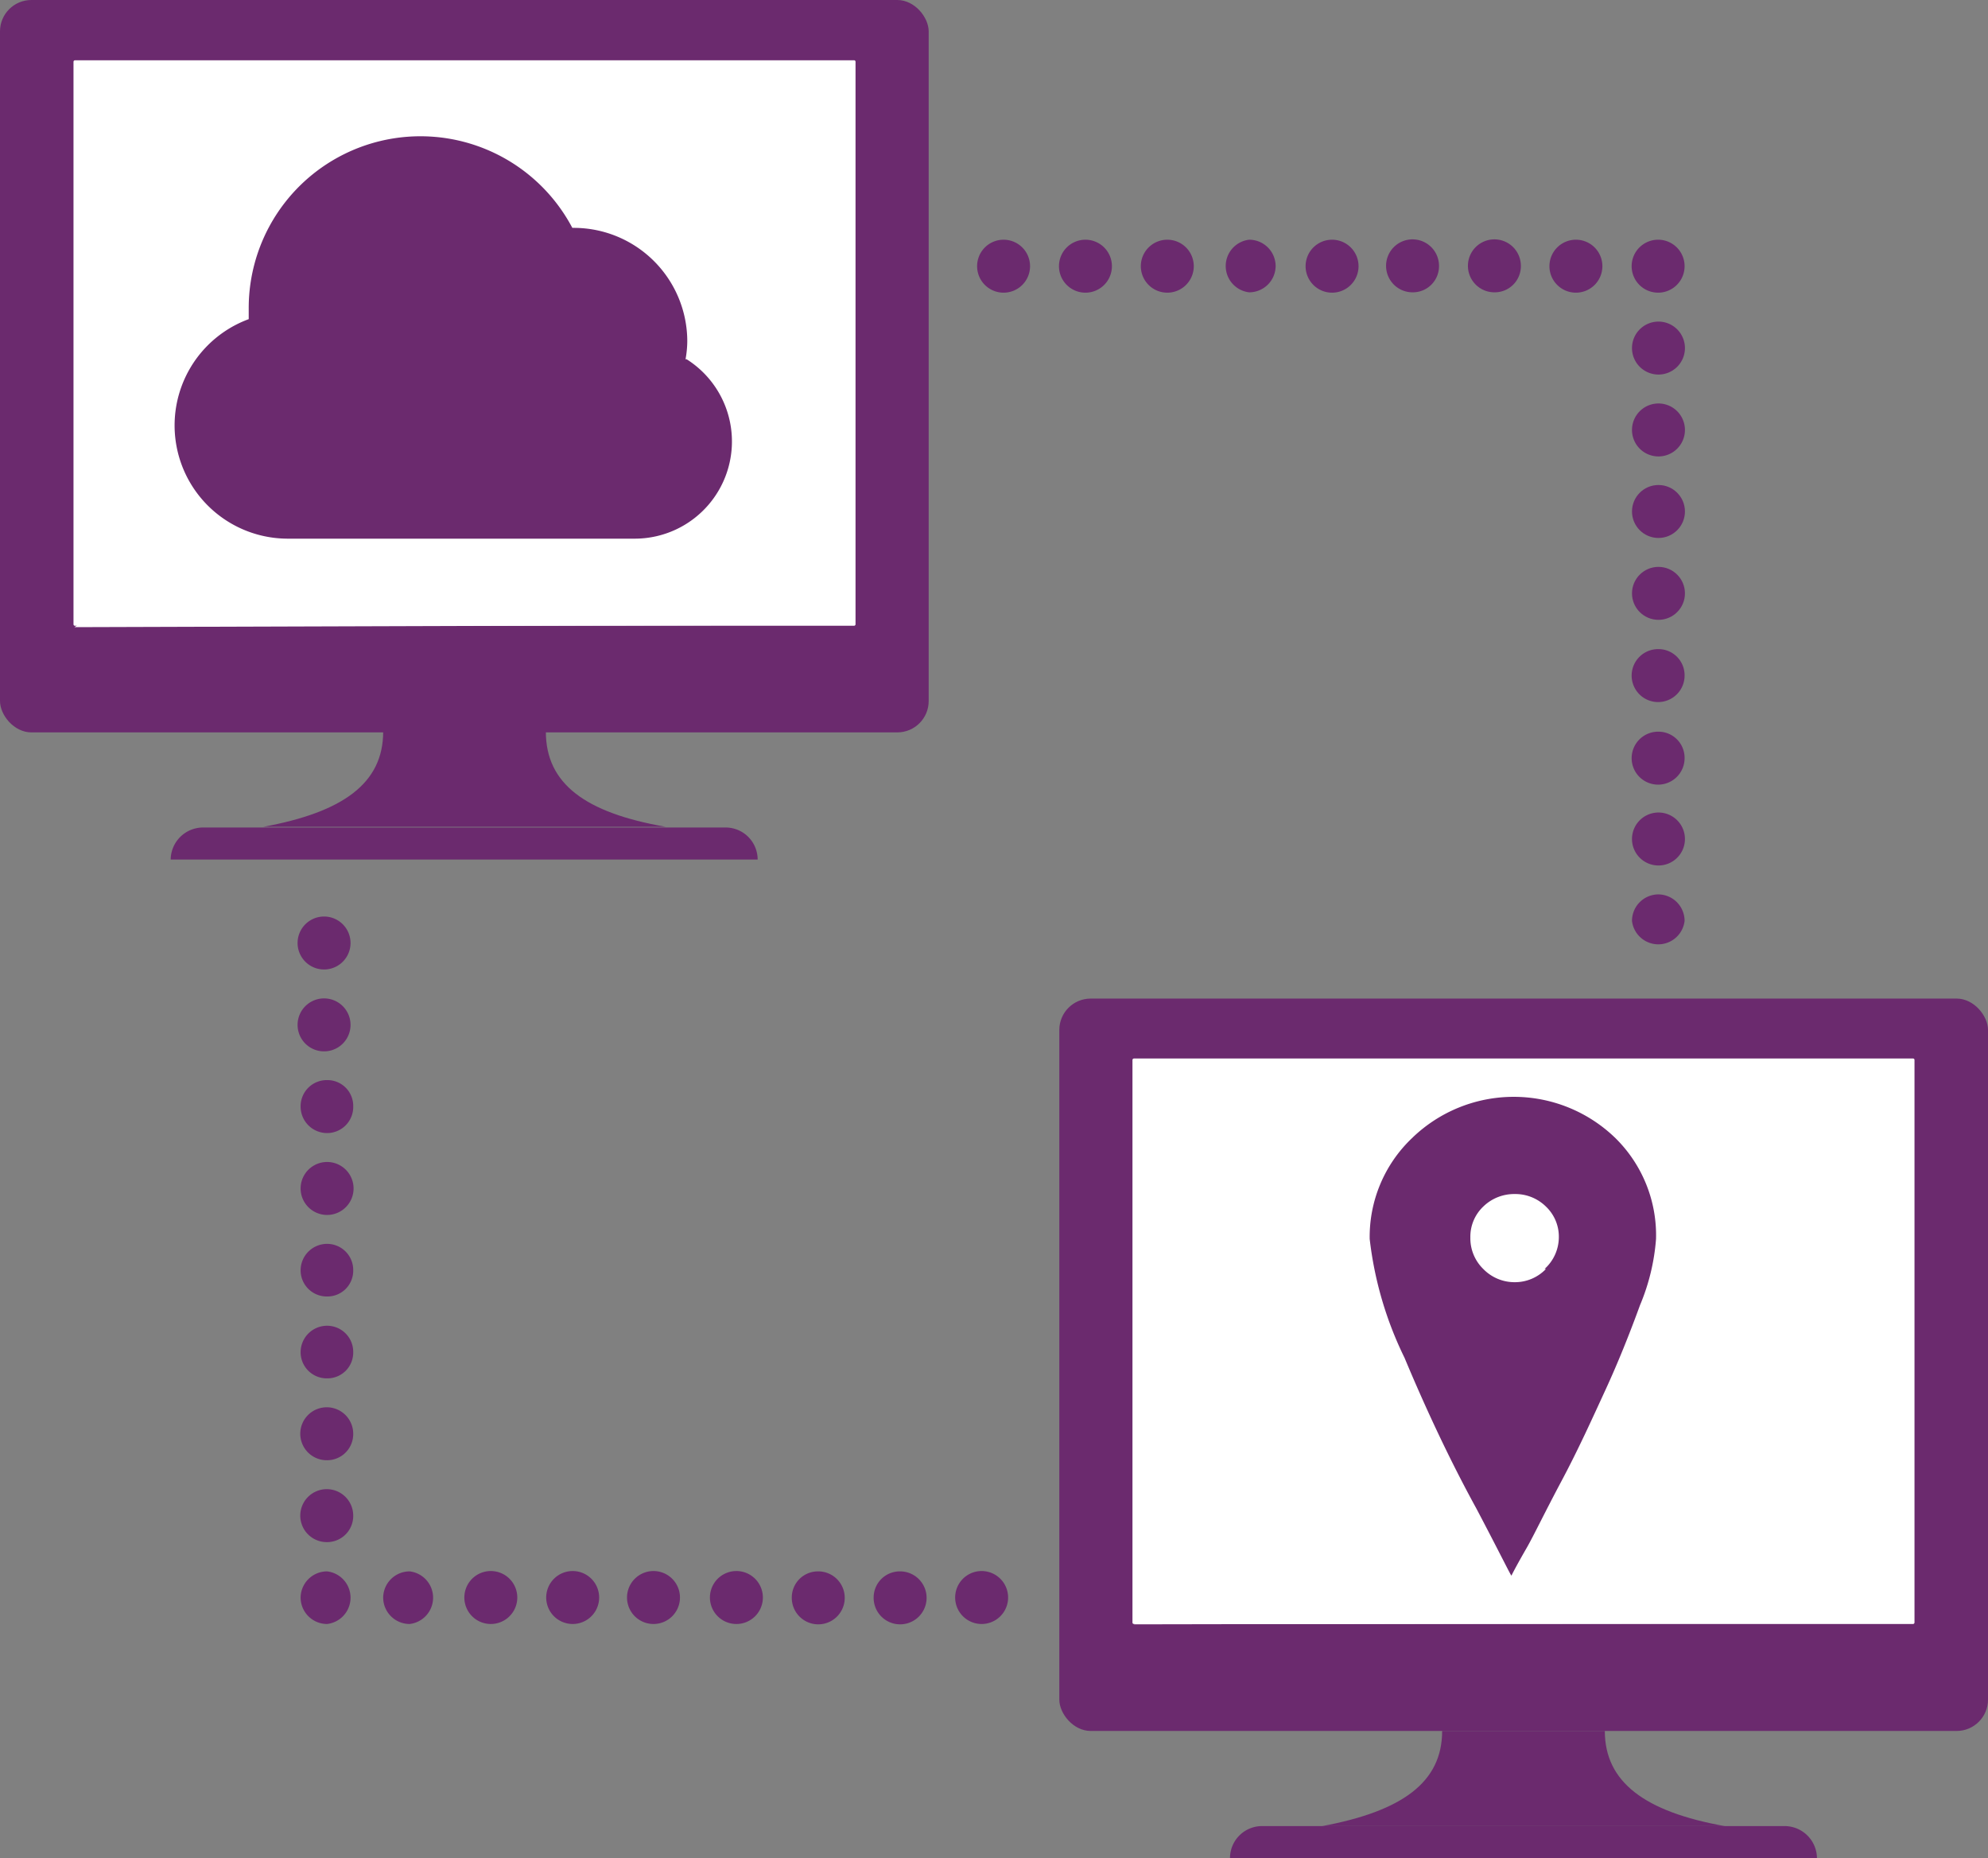 <svg xmlns="http://www.w3.org/2000/svg" viewBox="0 0 57.07 53.33"><rect x="0" y="0" width="57.07" height="53.33" fill="#808080" stroke="none"/><defs><style>.cls-1{fill:#6b2a6e;}.cls-2{fill:#fff;}</style></defs><g id="Layer_2" data-name="Layer 2"><g id="Layer_1-2" data-name="Layer 1"><path class="cls-1" d="M29.57,7.64a.76.76,0,1,1-.76-.76A.76.76,0,0,1,29.57,7.64Z"/><path class="cls-1" d="M31.92,7.64a.76.76,0,1,1-.76-.76A.76.76,0,0,1,31.92,7.64Z"/><path class="cls-1" d="M34.27,7.64a.76.76,0,1,1-.76-.76A.76.76,0,0,1,34.27,7.64Z"/><path class="cls-1" d="M36.62,7.64a.76.76,0,0,1-.76.75.76.76,0,0,1,0-1.51A.76.76,0,0,1,36.62,7.64Z"/><path class="cls-1" d="M39,7.64a.76.76,0,1,1-.76-.76A.76.76,0,0,1,39,7.64Z"/><path class="cls-1" d="M41.31,7.64a.75.75,0,0,1-.75.75.76.76,0,1,1,.75-.75Z"/><path class="cls-1" d="M43.66,7.64a.75.75,0,0,1-.75.75.76.76,0,1,1,.75-.75Z"/><path class="cls-1" d="M46,7.64a.76.76,0,1,1-.75-.76A.76.76,0,0,1,46,7.64Z"/><path class="cls-1" d="M48.36,7.64a.76.76,0,1,1-.75-.76A.76.76,0,0,1,48.36,7.64Z"/><path class="cls-1" d="M47.61,25.67a.76.76,0,0,1,.75.76.76.76,0,0,1-1.51,0A.76.76,0,0,1,47.61,25.67Z"/><path class="cls-1" d="M47.61,23.32a.76.76,0,1,1-.76.76A.76.76,0,0,1,47.61,23.32Z"/><path class="cls-1" d="M47.61,21a.75.75,0,0,1,.75.75.76.76,0,1,1-.75-.75Z"/><path class="cls-1" d="M47.61,18.63a.75.75,0,0,1,.75.75.76.76,0,1,1-.75-.75Z"/><circle class="cls-1" cx="47.61" cy="17.03" r="0.76"/><circle class="cls-1" cx="47.61" cy="14.68" r="0.76"/><path class="cls-1" d="M47.61,11.58a.76.76,0,1,1-.76.76A.76.76,0,0,1,47.61,11.58Z"/><path class="cls-1" d="M47.61,9.23a.76.76,0,1,1-.76.76A.76.76,0,0,1,47.61,9.23Z"/><path class="cls-1" d="M27.42,45.85a.76.76,0,1,1,.76.76A.76.76,0,0,1,27.42,45.85Z"/><path class="cls-1" d="M25.08,45.85a.75.75,0,0,1,.75-.75.76.76,0,1,1-.75.75Z"/><path class="cls-1" d="M22.73,45.85a.75.75,0,0,1,.75-.75.76.76,0,1,1-.75.75Z"/><path class="cls-1" d="M20.38,45.85a.76.76,0,1,1,.75.76A.76.76,0,0,1,20.38,45.85Z"/><path class="cls-1" d="M18,45.85a.76.76,0,1,1,.75.76A.76.76,0,0,1,18,45.85Z"/><path class="cls-1" d="M15.68,45.85a.76.76,0,1,1,.76.76A.76.76,0,0,1,15.68,45.85Z"/><path class="cls-1" d="M13.33,45.85a.76.76,0,1,1,.76.76A.76.76,0,0,1,13.33,45.85Z"/><path class="cls-1" d="M11,45.85a.76.76,0,0,1,.76-.75.76.76,0,0,1,0,1.51A.76.76,0,0,1,11,45.85Z"/><path class="cls-1" d="M8.63,45.85a.76.76,0,0,1,.76-.75.76.76,0,0,1,0,1.51A.76.76,0,0,1,8.63,45.85Z"/><path class="cls-1" d="M9.39,27.82a.76.76,0,1,1,0-1.51.76.76,0,0,1,0,1.51Z"/><path class="cls-1" d="M9.39,30.17a.76.76,0,1,1,0-1.51.76.76,0,0,1,0,1.51Z"/><path class="cls-1" d="M9.39,32.52a.76.76,0,0,1-.76-.76A.75.75,0,0,1,9.39,31a.74.74,0,0,1,.75.75A.75.75,0,0,1,9.39,32.52Z"/><path class="cls-1" d="M9.39,34.87a.76.76,0,0,1,0-1.52.76.76,0,0,1,0,1.52Z"/><path class="cls-1" d="M9.39,37.21a.75.75,0,0,1-.76-.75.76.76,0,0,1,.76-.76.75.75,0,0,1,.75.76A.74.74,0,0,1,9.39,37.21Z"/><path class="cls-1" d="M9.39,39.56a.75.75,0,0,1-.76-.75.76.76,0,0,1,.76-.76.75.75,0,0,1,.75.76A.74.74,0,0,1,9.39,39.56Z"/><path class="cls-1" d="M9.39,41.91a.76.76,0,1,1,.75-.75A.75.75,0,0,1,9.39,41.91Z"/><path class="cls-1" d="M9.39,44.26a.76.76,0,1,1,.75-.75A.75.75,0,0,1,9.39,44.26Z"/><rect class="cls-1" x="30.41" y="28.66" width="26.66" height="21.02" rx="0.9"/><rect class="cls-1" x="32.35" y="30.23" width="22.77" height="16.55" rx="0.2"/><rect class="cls-2" x="35.62" y="27.28" width="16.23" height="22.45" rx="0.04" transform="translate(82.24 -5.24) rotate(90)"/><path class="cls-2" d="M32.55,46.62a0,0,0,0,1,0,0L54.93,30.39a0,0,0,0,1,0,0V46.58s0,0,0,0Z"/><path class="cls-1" d="M46.07,49.68H41.4c0,1.47-1.14,2.3-3.44,2.73H49.51C47.22,52,46.07,51.15,46.07,49.68Z"/><path class="cls-1" d="M52.16,53.33a.93.93,0,0,0-.93-.92h-15a.92.92,0,0,0-.92.92Z"/><rect class="cls-1" x="54.13" y="47.94" width="0.89" height="0.56"/><rect class="cls-1" width="26.66" height="21.02" rx="0.9"/><rect class="cls-1" x="1.95" y="1.57" width="22.77" height="16.55" rx="0.2"/><rect class="cls-2" x="5.22" y="-1.38" width="16.23" height="22.45" rx="0.04" transform="translate(23.18 -3.49) rotate(90)"/><path class="cls-2" d="M2.14,18a0,0,0,0,1,0,0L24.52,1.73a0,0,0,0,1,0,0V17.93a0,0,0,0,1,0,0Z"/><path class="cls-1" d="M15.67,21H11c0,1.48-1.15,2.31-3.44,2.73H19.11C16.81,23.33,15.67,22.5,15.67,21Z"/><path class="cls-1" d="M21.75,24.67a.92.92,0,0,0-.92-.92h-15a.93.93,0,0,0-.93.92Z"/><rect class="cls-1" x="23.72" y="19.28" width="0.89" height="0.56"/><path class="cls-1" d="M46.38,32.67a4.19,4.19,0,0,0-5.85,0,3.91,3.91,0,0,0-1.21,2.89,10.44,10.44,0,0,0,1,3.41q1,2.39,2.07,4.34c.69,1.31,1,1.95,1,1.91.1-.2.25-.47.44-.8s.51-1,1-1.92.89-1.81,1.25-2.59.69-1.6,1-2.45a6.06,6.06,0,0,0,.46-1.9A3.91,3.91,0,0,0,46.38,32.67Zm-2,3.75a1.23,1.23,0,0,1-.9.38,1.25,1.25,0,0,1-.9-.38,1.23,1.23,0,0,1-.37-.91,1.19,1.19,0,0,1,.37-.88,1.27,1.27,0,0,1,.9-.36,1.25,1.25,0,0,1,.9.36,1.19,1.19,0,0,1,.37.88A1.23,1.23,0,0,1,44.34,36.42Z"/><path class="cls-1" d="M19.68,10.31a3,3,0,0,0,.05-.52,3.26,3.26,0,0,0-3.25-3.25h-.05A4.93,4.93,0,0,0,7.14,8.85c0,.1,0,.21,0,.31a3.25,3.25,0,0,0,1.1,6.3h10a2.79,2.79,0,0,0,1.47-5.15Z"/></g></g></svg>